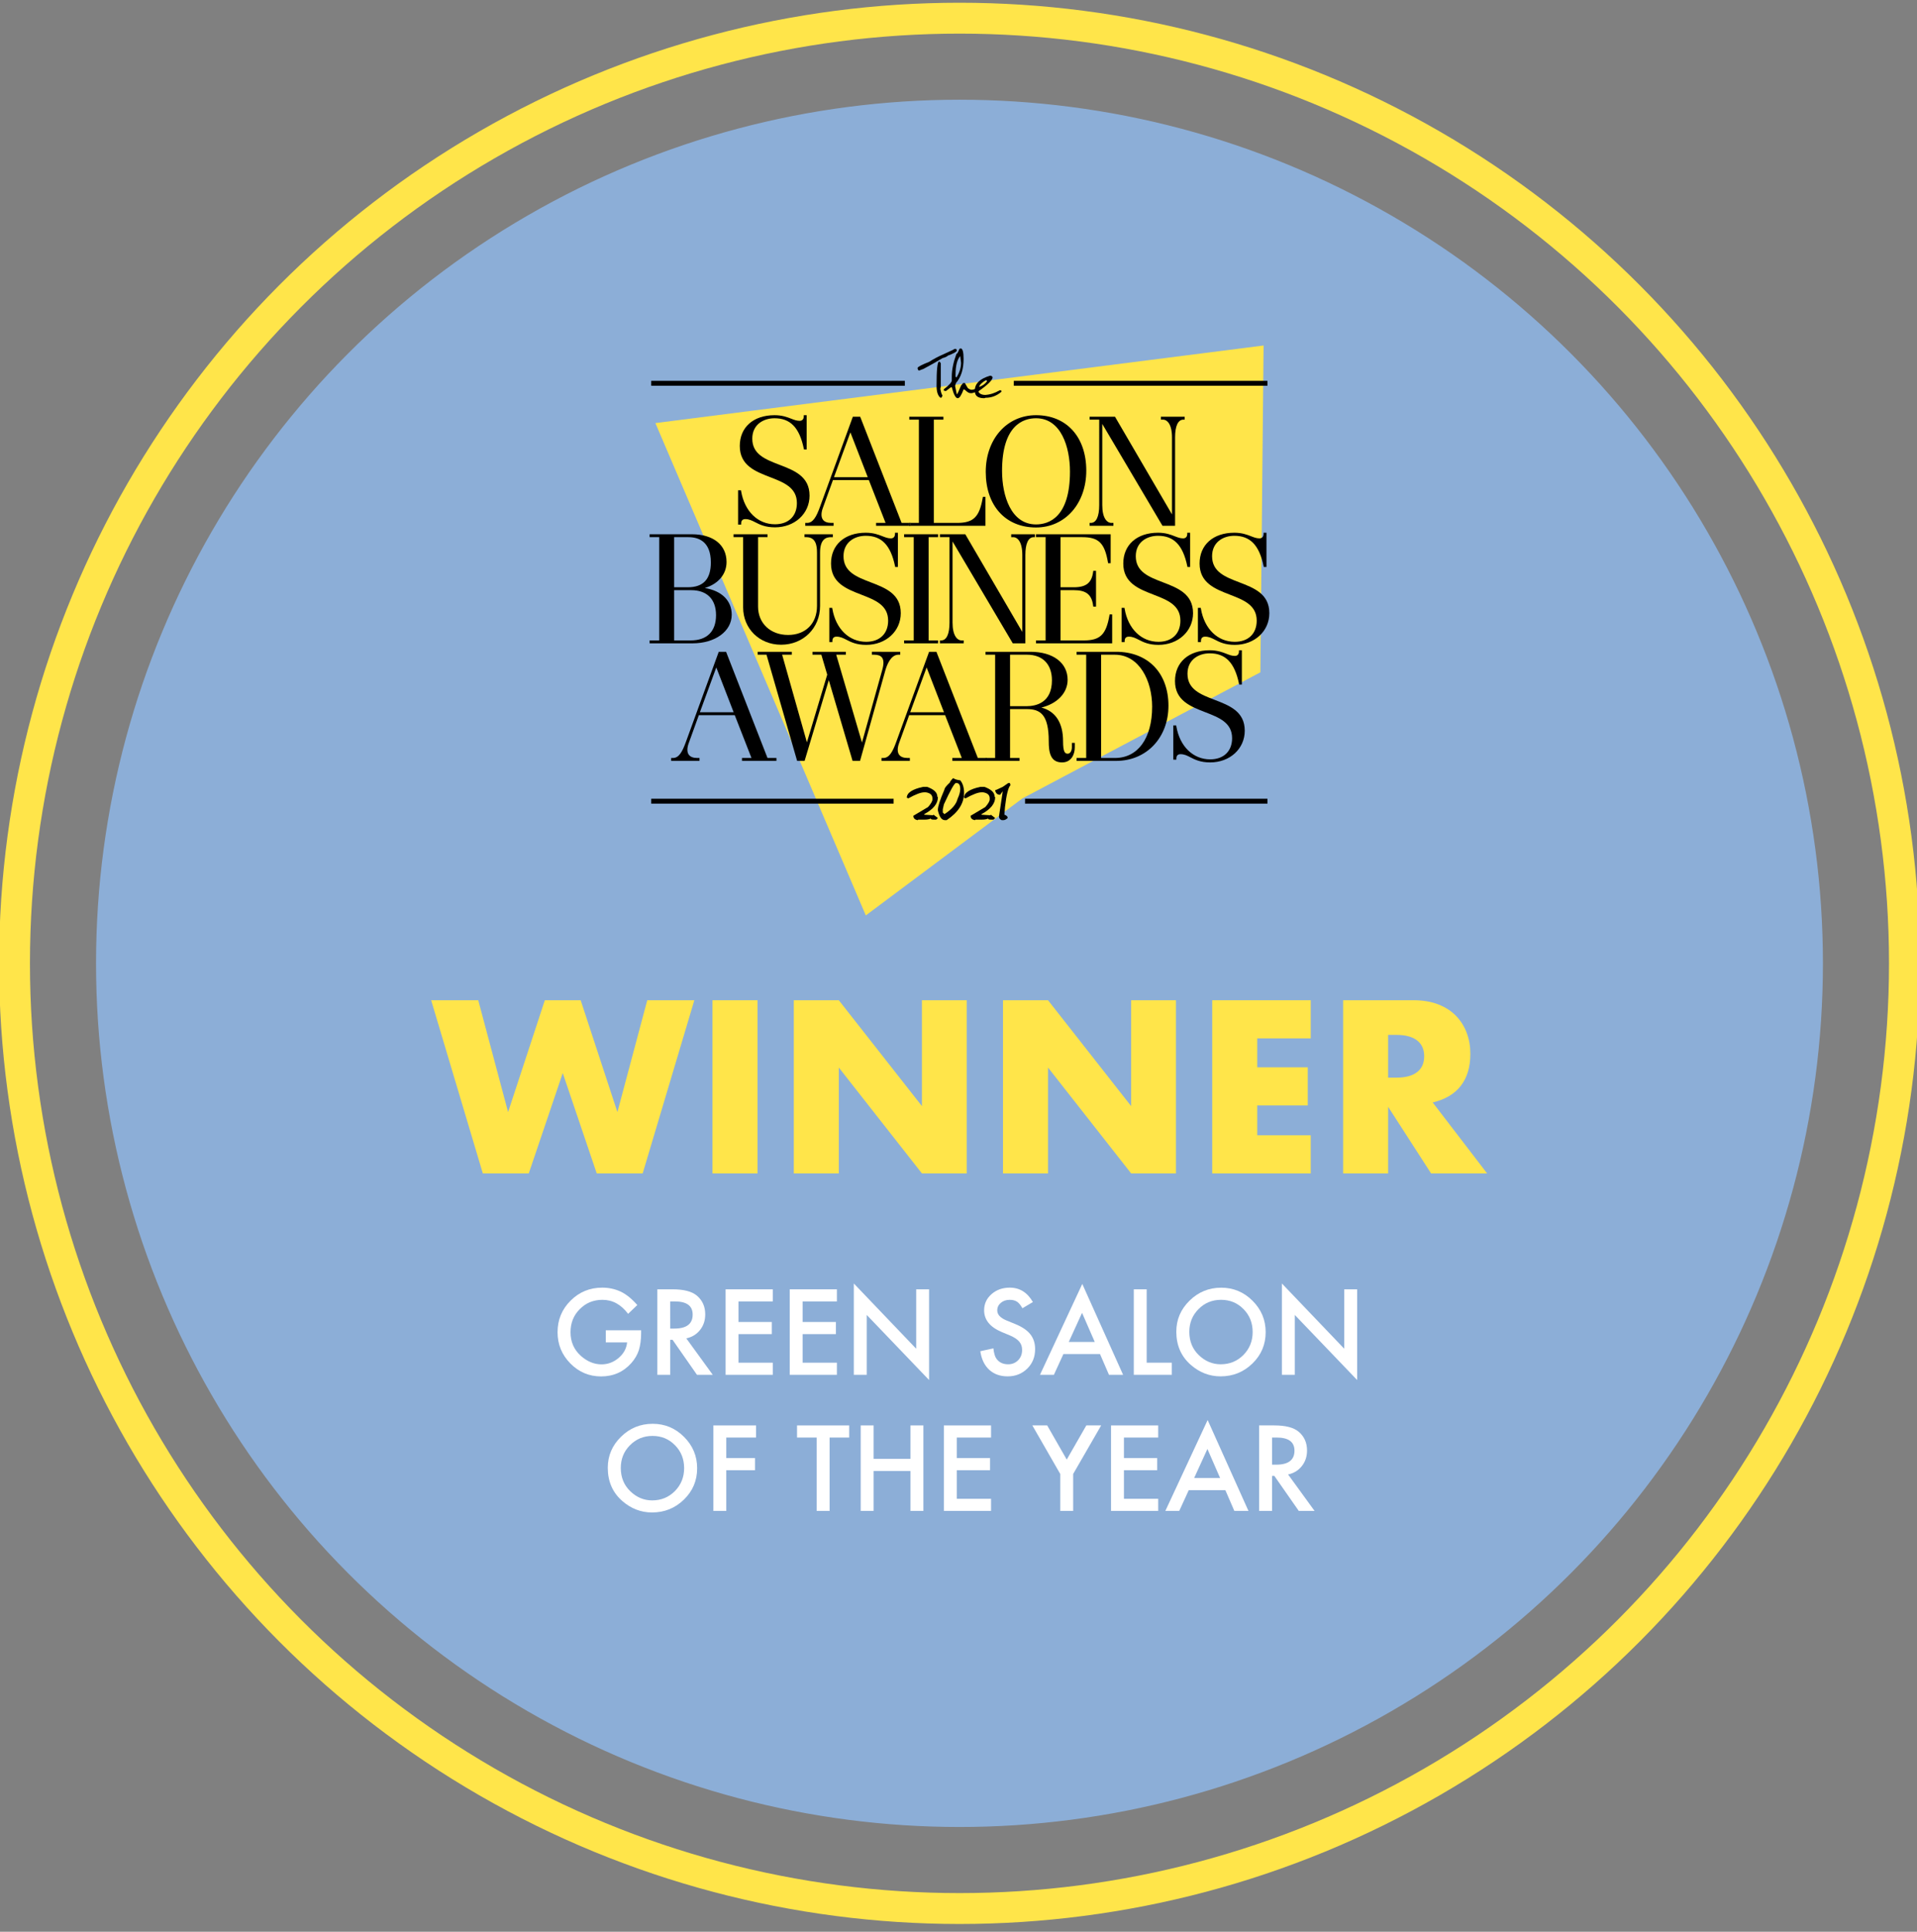 <svg xmlns="http://www.w3.org/2000/svg" xmlns:xlink="http://www.w3.org/1999/xlink" id="Layer_1" x="0px" y="0px" width="310.404px" height="312.719px" viewBox="0 0 310.404 312.719" xml:space="preserve"><rect x="0" y="0" width="310.404" height="312.719" fill="#808080" stroke="none"/><g>	<defs>		<rect id="SVGID_1_" width="310.404" height="312.719"></rect>	</defs>	<clipPath id="SVGID_2_">		<use xlink:href="#SVGID_1_"></use>	</clipPath>			<circle clip-path="url(#SVGID_2_)" fill="none" stroke="#FFE54A" stroke-width="5" stroke-miterlimit="10" cx="155.361" cy="155.954" r="153.011"></circle>	<path clip-path="url(#SVGID_2_)" fill="#8CAED7" d="M193.04,21.576c74.215,20.81,117.508,97.842,96.698,172.057  c-20.809,74.215-97.842,117.509-172.057,96.698C43.467,269.522,0.173,192.489,20.983,118.274  C41.793,44.06,118.825,0.766,193.04,21.576"></path>			<circle clip-path="url(#SVGID_2_)" fill="none" stroke="#8CAED7" stroke-width="0.5" stroke-miterlimit="10" cx="155.361" cy="155.954" r="139.56"></circle>	<polygon clip-path="url(#SVGID_2_)" fill="#FFE54A" points="106.121,68.49 140.193,148.194 165.53,129.265 204.081,108.839   204.602,55.93  "></polygon>	<path clip-path="url(#SVGID_2_)" fill="#FFFFFF" d="M98.091,215.355h5.72v0.457c0,1.04-0.122,1.96-0.368,2.761  c-0.239,0.741-0.643,1.435-1.21,2.08c-1.286,1.447-2.919,2.17-4.904,2.17c-1.937,0-3.595-0.699-4.976-2.098  c-1.381-1.404-2.071-3.091-2.071-5.058c0-2.008,0.702-3.711,2.107-5.108c1.404-1.405,3.114-2.107,5.128-2.107  c1.082,0,2.092,0.221,3.03,0.663c0.897,0.442,1.778,1.159,2.646,2.152l-1.489,1.425c-1.136-1.513-2.519-2.269-4.151-2.269  c-1.464,0-2.692,0.505-3.685,1.516c-0.992,0.992-1.488,2.234-1.488,3.729c0,1.542,0.553,2.813,1.658,3.812  c1.034,0.926,2.155,1.39,3.363,1.39c1.028,0,1.951-0.347,2.77-1.04c0.818-0.7,1.275-1.536,1.371-2.511h-3.451V215.355z"></path>	<path clip-path="url(#SVGID_2_)" fill="#FFFFFF" d="M111.126,216.663l4.285,5.9h-2.555l-3.953-5.666h-0.377v5.666h-2.089v-13.842  h2.447c1.83,0,3.15,0.343,3.963,1.029c0.897,0.766,1.345,1.776,1.345,3.031c0,0.98-0.281,1.823-0.843,2.528  C112.788,216.016,112.046,216.466,111.126,216.663 M108.526,215.077h0.664c1.978,0,2.967-0.756,2.967-2.269  c0-1.416-0.963-2.124-2.887-2.124h-0.744V215.077z"></path>	<polygon clip-path="url(#SVGID_2_)" fill="#FFFFFF" points="125.129,210.685 119.581,210.685 119.581,214.01 124.969,214.01   124.969,215.975 119.581,215.975 119.581,220.601 125.129,220.601 125.129,222.563 117.491,222.563 117.491,208.722   125.129,208.722  "></polygon>	<polygon clip-path="url(#SVGID_2_)" fill="#FFFFFF" points="135.511,210.685 129.961,210.685 129.961,214.01 135.351,214.01   135.351,215.975 129.961,215.975 129.961,220.601 135.511,220.601 135.511,222.563 127.874,222.563 127.874,208.722   135.511,208.722  "></polygon>	<polygon clip-path="url(#SVGID_2_)" fill="#FFFFFF" points="138.254,222.563 138.254,207.779 148.351,218.34 148.351,208.721   150.438,208.721 150.438,223.406 140.345,212.872 140.345,222.563  "></polygon>	<path clip-path="url(#SVGID_2_)" fill="#FFFFFF" d="M167.249,210.783l-1.694,1.004c-0.318-0.55-0.619-0.908-0.906-1.076  c-0.298-0.191-0.684-0.287-1.155-0.287c-0.58,0-1.062,0.165-1.443,0.493c-0.383,0.323-0.574,0.729-0.574,1.22  c0,0.675,0.502,1.219,1.505,1.631l1.381,0.565c1.123,0.454,1.946,1.009,2.466,1.663c0.521,0.654,0.779,1.457,0.779,2.407  c0,1.273-0.424,2.324-1.271,3.155c-0.856,0.837-1.916,1.255-3.185,1.255c-1.201,0-2.192-0.354-2.976-1.066  c-0.771-0.711-1.252-1.712-1.444-3.003l2.117-0.466c0.095,0.812,0.262,1.375,0.502,1.685c0.43,0.598,1.057,0.896,1.882,0.896  c0.652,0,1.193-0.218,1.623-0.654c0.432-0.437,0.646-0.989,0.646-1.658c0-0.269-0.037-0.516-0.112-0.74  c-0.076-0.224-0.192-0.43-0.35-0.618c-0.158-0.188-0.363-0.364-0.614-0.529c-0.251-0.164-0.55-0.321-0.897-0.471l-1.336-0.556  c-1.894-0.801-2.841-1.973-2.841-3.515c0-1.039,0.397-1.909,1.192-2.608c0.795-0.706,1.784-1.058,2.968-1.058  C165.105,208.452,166.353,209.229,167.249,210.783"></path>	<path clip-path="url(#SVGID_2_)" fill="#FFFFFF" d="M178.114,219.201h-5.926l-1.541,3.361h-2.251l6.849-14.712l6.608,14.712h-2.286  L178.114,219.201z M177.263,217.238l-2.054-4.707l-2.15,4.707H177.263z"></path>	<polygon clip-path="url(#SVGID_2_)" fill="#FFFFFF" points="185.673,208.721 185.673,220.6 189.742,220.6 189.742,222.562   183.584,222.562 183.584,208.721  "></polygon>	<path clip-path="url(#SVGID_2_)" fill="#FFFFFF" d="M190.47,215.579c0-1.949,0.714-3.622,2.143-5.021  c1.422-1.398,3.132-2.099,5.129-2.099c1.972,0,3.663,0.706,5.073,2.116c1.416,1.411,2.125,3.105,2.125,5.084  c0,1.99-0.712,3.678-2.134,5.064c-1.428,1.394-3.152,2.09-5.173,2.09c-1.787,0-3.392-0.619-4.813-1.856  C191.253,219.589,190.47,217.796,190.47,215.579 M192.577,215.606c0,1.529,0.514,2.788,1.541,3.773  c1.021,0.987,2.203,1.479,3.542,1.479c1.452,0,2.677-0.502,3.676-1.505c0.998-1.018,1.497-2.255,1.497-3.713  c0-1.476-0.493-2.714-1.48-3.712c-0.979-1.004-2.192-1.506-3.639-1.506c-1.441,0-2.657,0.502-3.649,1.506  C193.073,212.922,192.577,214.148,192.577,215.606"></path>	<polygon clip-path="url(#SVGID_2_)" fill="#FFFFFF" points="207.567,222.563 207.567,207.779 217.661,218.34 217.661,208.721   219.751,208.721 219.751,223.406 209.655,212.872 209.655,222.563  "></polygon>	<path clip-path="url(#SVGID_2_)" fill="#FFFFFF" d="M98.413,237.612c0-1.949,0.714-3.622,2.142-5.021  c1.423-1.398,3.133-2.099,5.129-2.099c1.973,0,3.664,0.706,5.074,2.116c1.416,1.411,2.125,3.105,2.125,5.084  c0,1.99-0.711,3.678-2.134,5.064c-1.428,1.394-3.153,2.09-5.172,2.09c-1.787,0-3.393-0.619-4.815-1.856  C99.196,241.622,98.413,239.829,98.413,237.612 M100.52,237.64c0,1.529,0.514,2.788,1.542,3.773  c1.022,0.987,2.202,1.479,3.542,1.479c1.451,0,2.677-0.502,3.676-1.505c0.998-1.018,1.496-2.255,1.496-3.713  c0-1.476-0.492-2.714-1.479-3.712c-0.98-1.004-2.193-1.506-3.64-1.506c-1.44,0-2.657,0.502-3.649,1.506  C101.016,234.955,100.52,236.182,100.52,237.64"></path>	<polygon clip-path="url(#SVGID_2_)" fill="#FFFFFF" points="122.422,232.718 117.6,232.718 117.6,236.043 122.252,236.043   122.252,238.008 117.6,238.008 117.6,244.597 115.511,244.597 115.511,230.755 122.422,230.755  "></polygon>	<polygon clip-path="url(#SVGID_2_)" fill="#FFFFFF" points="134.329,232.718 134.329,244.597 132.239,244.597 132.239,232.718   129.058,232.718 129.058,230.755 137.503,230.755 137.503,232.718  "></polygon>	<polygon clip-path="url(#SVGID_2_)" fill="#FFFFFF" points="141.456,236.169 147.427,236.169 147.427,230.754 149.517,230.754   149.517,244.596 147.427,244.596 147.427,238.132 141.456,238.132 141.456,244.596 139.368,244.596 139.368,230.754   141.456,230.754  "></polygon>	<polygon clip-path="url(#SVGID_2_)" fill="#FFFFFF" points="160.472,232.718 154.922,232.718 154.922,236.043 160.311,236.043   160.311,238.008 154.922,238.008 154.922,242.634 160.472,242.634 160.472,244.597 152.833,244.597 152.833,230.755   160.472,230.755  "></polygon>	<polygon clip-path="url(#SVGID_2_)" fill="#FFFFFF" points="171.679,238.616 167.158,230.754 169.562,230.754 172.728,236.285   175.901,230.754 178.304,230.754 173.768,238.616 173.768,244.597 171.679,244.597  "></polygon>	<polygon clip-path="url(#SVGID_2_)" fill="#FFFFFF" points="187.538,232.718 181.989,232.718 181.989,236.043 187.377,236.043   187.377,238.008 181.989,238.008 181.989,242.634 187.538,242.634 187.538,244.597 179.898,244.597 179.898,230.755   187.538,230.755  "></polygon>	<path clip-path="url(#SVGID_2_)" fill="#FFFFFF" d="M198.413,241.234h-5.926l-1.542,3.361h-2.251l6.849-14.712l6.608,14.712h-2.285  L198.413,241.234z M197.562,239.271l-2.054-4.707l-2.151,4.707H197.562z"></path>	<path clip-path="url(#SVGID_2_)" fill="#FFFFFF" d="M208.571,238.696l4.285,5.9h-2.555l-3.954-5.666h-0.376v5.666h-2.09v-13.842  h2.446c1.831,0,3.151,0.343,3.963,1.029c0.897,0.766,1.347,1.776,1.347,3.031c0,0.98-0.281,1.823-0.845,2.528  C210.232,238.049,209.491,238.499,208.571,238.696 M205.972,237.11h0.663c1.978,0,2.968-0.756,2.968-2.269  c0-1.416-0.963-2.124-2.887-2.124h-0.744V237.11z"></path>	<polygon clip-path="url(#SVGID_2_)" fill="#FFE54A" points="77.437,161.922 82.271,180.032 88.22,161.922 94.022,161.922   99.972,180.032 104.806,161.922 112.429,161.922 104.062,189.961 96.625,189.961 91.122,173.711 85.618,189.961 78.18,189.961   69.813,161.922  "></polygon>	<rect x="115.367" y="161.922" clip-path="url(#SVGID_2_)" fill="#FFE54A" width="7.289" height="28.039"></rect>	<polygon clip-path="url(#SVGID_2_)" fill="#FFE54A" points="128.531,189.961 128.531,161.922 135.819,161.922 149.281,179.066   149.281,161.922 156.532,161.922 156.532,189.961 149.281,189.961 135.819,172.818 135.819,189.961  "></polygon>	<polygon clip-path="url(#SVGID_2_)" fill="#FFE54A" points="162.408,189.961 162.408,161.922 169.696,161.922 183.158,179.066   183.158,161.922 190.409,161.922 190.409,189.961 183.158,189.961 169.696,172.818 169.696,189.961  "></polygon>	<polygon clip-path="url(#SVGID_2_)" fill="#FFE54A" points="212.238,168.096 203.573,168.096 203.573,172.781 211.754,172.781   211.754,178.953 203.573,178.953 203.573,183.788 212.238,183.788 212.238,189.961 196.285,189.961 196.285,161.922   212.238,161.922  "></polygon>	<path clip-path="url(#SVGID_2_)" fill="#FFE54A" d="M240.796,189.961h-9.072l-6.954-10.783v10.783h-7.288v-28.039h11.342  c1.562,0,2.925,0.23,4.09,0.688c1.165,0.459,2.126,1.085,2.882,1.878c0.757,0.794,1.326,1.711,1.71,2.752  c0.385,1.041,0.577,2.156,0.577,3.346c0,2.134-0.515,3.862-1.543,5.188c-1.029,1.326-2.547,2.225-4.556,2.696L240.796,189.961z   M224.77,174.454h1.376c1.437,0,2.541-0.297,3.31-0.893c0.769-0.595,1.152-1.45,1.152-2.565c0-1.116-0.384-1.971-1.152-2.565  c-0.769-0.596-1.873-0.894-3.31-0.894h-1.376V174.454z"></path>	<path clip-path="url(#SVGID_2_)" d="M131.084,80.235c0,2.926-2.408,5.132-5.599,5.132c-1.592,0-2.484-0.458-3.202-0.827  c-0.529-0.271-0.987-0.505-1.607-0.505c-0.579,0-0.666,0.432-0.666,0.69v0.198h-0.496v-5.552h0.466l0.028,0.164  c0.553,3.241,2.701,5.336,5.477,5.336c2.19,0,3.549-1.314,3.549-3.427c0-2.521-2.114-3.34-4.354-4.208  c-2.405-0.931-4.894-1.897-4.894-5.04c0-3.027,2.208-4.983,5.625-4.983c1.245,0,2.048,0.313,2.694,0.564  c0.478,0.187,0.892,0.349,1.373,0.349c0.417,0,0.667-0.267,0.667-0.715v-0.198h0.469v5.551h-0.432l-0.034-0.158  c-0.711-3.387-2.172-4.898-4.737-4.898c-1.792,0-3.601,1.021-3.601,3.304c0,2.537,2.128,3.356,4.38,4.22  C128.597,76.156,131.084,77.109,131.084,80.235"></path>	<rect x="147.234" y="84.649" clip-path="url(#SVGID_2_)" width="0.198" height="0.47"></rect>	<path clip-path="url(#SVGID_2_)" d="M135.041,77.25l2.656-7.255l2.812,7.255H135.041z M145.989,84.649l-6.707-17.189h-1.188  l-5.326,14.606c-0.577,1.594-1.126,2.583-2.081,2.583h-0.297v0.47h4.588v-0.47h-0.37c-0.662,0-1.124-0.182-1.374-0.543  c-0.291-0.418-0.289-1.086,0.006-1.879l1.631-4.506h5.816l2.706,6.928h-1.535v0.47h5.376v-0.47H145.989z"></path>	<rect x="147.234" y="84.649" clip-path="url(#SVGID_2_)" width="0.198" height="0.47"></rect>	<path clip-path="url(#SVGID_2_)" d="M159.567,80.431v4.688h-12.135v-0.47h1.356V67.93h-1.554v-0.47h5.526v0.47h-1.554v16.719h3.772  c2.642,0,3.612-0.948,4.145-4.053l0.03-0.165H159.567z"></path>	<path clip-path="url(#SVGID_2_)" d="M167.753,84.895c-4.059,0-5.498-4.662-5.498-8.654c0-7.424,3.445-8.532,5.498-8.532  c4.06,0,5.498,4.649,5.498,8.629C173.251,83.782,169.807,84.895,167.753,84.895 M167.753,67.212c-4.716,0-8.139,3.859-8.139,9.175  c0,5.469,3.193,9.003,8.139,9.003c4.716,0,8.139-3.869,8.139-9.199C175.892,70.736,172.698,67.212,167.753,67.212"></path>	<path clip-path="url(#SVGID_2_)" d="M191.824,67.46v0.47h-0.198c-0.874,0-1.356,1.025-1.356,2.884v14.305h-2.037l-0.058-0.098  l-9.693-16.392v13.136c0,2.127,0.765,2.884,1.479,2.884h0.321v0.47h-3.85v-0.47h0.198c0.874,0,1.356-1.025,1.356-2.884V67.93  h-1.555v-0.47h1.653h0.164h2.292l0.057,0.097l9.175,15.718V70.814c0-2.127-0.763-2.884-1.478-2.884h-0.321v-0.47H191.824z"></path>	<path clip-path="url(#SVGID_2_)" d="M109.16,86.958h2.317c1.653,0,3.625,0.71,3.625,4.093c0,2.704-1.219,4.018-3.724,4.018h-2.218  V86.958z M109.16,95.541h2.761c2.555,0,4.02,1.473,4.02,4.043c0,2.639-1.463,4.093-4.119,4.093h-2.662V95.541z M114.127,95.192  c2.174-0.662,3.516-2.226,3.516-4.214c0-2.769-2.154-4.489-5.623-4.489h-6.832v0.469h1.554v16.719h-1.554v0.47h6.931  c3.687,0,6.363-1.95,6.363-4.636C118.482,97.222,116.844,95.636,114.127,95.192"></path>	<path clip-path="url(#SVGID_2_)" d="M134.856,86.489v0.47h-0.295c-0.764,0-1.776,0.261-1.776,2.515v8.63  c0,3.572-2.714,6.266-6.313,6.266c-3.503,0-6.143-2.599-6.143-6.044V86.958h-1.554v-0.47h5.502v0.47h-1.53v11.245  c0,2.699,1.998,4.586,4.858,4.586c2.846,0,4.686-1.849,4.686-4.71v-8.606c0-1.171-0.196-2.515-1.727-2.515h-0.297v-0.47H134.856z"></path>	<path clip-path="url(#SVGID_2_)" d="M145.855,99.263c0,2.926-2.406,5.132-5.598,5.132c-1.593,0-2.483-0.458-3.201-0.827  c-0.529-0.271-0.987-0.505-1.609-0.505c-0.579,0-0.664,0.432-0.664,0.69v0.198h-0.496v-5.552h0.464l0.028,0.164  c0.553,3.242,2.704,5.336,5.478,5.336c2.189,0,3.551-1.314,3.551-3.427c0-2.521-2.116-3.339-4.355-4.208  c-2.407-0.934-4.894-1.896-4.894-5.04c0-3.027,2.208-4.983,5.623-4.983c1.247,0,2.049,0.313,2.696,0.564  c0.478,0.187,0.891,0.349,1.373,0.349c0.416,0,0.666-0.267,0.666-0.715v-0.198h0.47v5.551h-0.434l-0.032-0.158  c-0.711-3.387-2.174-4.898-4.739-4.898c-1.792,0-3.6,1.021-3.6,3.305c0,2.536,2.129,3.355,4.381,4.219  C143.369,95.184,145.855,96.137,145.855,99.263"></path>	<polygon clip-path="url(#SVGID_2_)" points="150.368,86.958 150.368,103.677 151.896,103.677 151.896,104.147 146.396,104.147   146.396,103.677 147.95,103.677 147.95,86.958 146.396,86.958 146.396,86.488 151.896,86.488 151.896,86.958  "></polygon>	<path clip-path="url(#SVGID_2_)" d="M167.581,86.489v0.47h-0.198c-0.872,0-1.354,1.025-1.354,2.884v14.305h-2.038l-0.057-0.098  l-9.695-16.392v13.136c0,2.125,0.766,2.884,1.479,2.884h0.323v0.47h-3.849v-0.47h0.198c0.874,0,1.356-1.025,1.356-2.884V86.958  h-1.554v-0.47h1.651h0.167h2.291l0.057,0.097l9.176,15.718V89.843c0-2.127-0.766-2.884-1.479-2.884h-0.321v-0.47H167.581z"></path>	<path clip-path="url(#SVGID_2_)" d="M179.67,99.459h0.415v4.688h-12.331v-0.47h1.552V86.958h-1.552v-0.47h12.085v4.688h-0.415  l-0.027-0.165c-0.535-3.106-1.505-4.053-4.147-4.053h-3.523v8.111h2.168c1.977,0,2.878-0.722,3.108-2.49l0.021-0.172h0.448v5.797  h-0.448l-0.021-0.174c-0.23-1.768-1.132-2.49-3.108-2.49h-2.168v8.137h3.771c2.643,0,3.609-0.948,4.145-4.053L179.67,99.459z"></path>	<path clip-path="url(#SVGID_2_)" d="M193.18,99.263c0,2.926-2.406,5.132-5.599,5.132c-1.592,0-2.484-0.458-3.2-0.827  c-0.531-0.271-0.987-0.505-1.61-0.505c-0.577,0-0.663,0.432-0.663,0.69v0.198h-0.495v-5.552h0.464l0.027,0.164  c0.554,3.242,2.703,5.336,5.478,5.336c2.189,0,3.549-1.314,3.549-3.427c0-2.521-2.114-3.339-4.352-4.208  c-2.407-0.934-4.895-1.896-4.895-5.04c0-3.027,2.206-4.983,5.623-4.983c1.245,0,2.049,0.313,2.694,0.564  c0.479,0.187,0.892,0.349,1.375,0.349c0.417,0,0.664-0.267,0.664-0.715v-0.198h0.472v5.551h-0.434l-0.033-0.158  c-0.712-3.387-2.173-4.898-4.738-4.898c-1.792,0-3.6,1.021-3.6,3.305c0,2.536,2.127,3.355,4.381,4.219  C190.693,95.184,193.18,96.137,193.18,99.263"></path>	<path clip-path="url(#SVGID_2_)" d="M205.534,99.263c0,2.926-2.406,5.132-5.599,5.132c-1.592,0-2.484-0.458-3.199-0.827  c-0.53-0.271-0.988-0.505-1.61-0.505c-0.578,0-0.664,0.432-0.664,0.69v0.198h-0.494v-5.552h0.463l0.027,0.164  c0.554,3.242,2.704,5.336,5.478,5.336c2.189,0,3.552-1.314,3.552-3.427c0-2.521-2.116-3.339-4.354-4.208  c-2.407-0.934-4.895-1.896-4.895-5.04c0-3.027,2.208-4.983,5.623-4.983c1.247,0,2.049,0.313,2.696,0.564  c0.478,0.187,0.891,0.349,1.373,0.349c0.417,0,0.666-0.267,0.666-0.715v-0.198h0.47v5.551h-0.434l-0.032-0.158  c-0.711-3.387-2.174-4.898-4.739-4.898c-1.792,0-3.6,1.021-3.6,3.305c0,2.536,2.127,3.355,4.381,4.219  C203.048,95.184,205.534,96.137,205.534,99.263"></path>	<path clip-path="url(#SVGID_2_)" d="M113.326,115.307l2.656-7.255l2.812,7.255H113.326z M124.275,122.706l-6.658-17.064  l-0.049-0.125h-1.188l-5.324,14.606c-0.579,1.594-1.128,2.583-2.083,2.583h-0.297v0.47h4.588v-0.47h-0.37  c-0.662,0-1.124-0.182-1.374-0.543c-0.291-0.418-0.289-1.086,0.008-1.879l1.629-4.507h5.816l2.707,6.929h-1.536v0.47h5.576v-0.47  H124.275z"></path>	<path clip-path="url(#SVGID_2_)" d="M145.77,105.517v0.47h-0.297c-1.217,0-1.855,1.609-2.127,2.569l-4.085,14.62h-1.211  L134.2,110.11l-3.919,13.066h-1.209l-0.042-0.143l-4.916-17.046h-1.431v-0.47h5.526v0.47h-1.564l4.01,14.186l3.291-10.957  l-0.954-3.229h-1.431v-0.47h5.403v0.47h-1.561l4.17,14.223l3.29-11.787c0.262-0.922,0.246-1.586-0.049-1.974  c-0.23-0.307-0.656-0.462-1.263-0.462h-0.371v-0.47H145.77z"></path>	<rect x="159.577" y="122.904" clip-path="url(#SVGID_2_)" width="0.002" height="0.073"></rect>	<rect x="159.577" y="122.706" clip-path="url(#SVGID_2_)" width="0.2" height="0.47"></rect>	<path clip-path="url(#SVGID_2_)" d="M147.383,115.307l2.656-7.255l2.814,7.255H147.383z M158.332,122.706l-6.658-17.064  l-0.049-0.125h-1.186l-5.326,14.606c-0.577,1.594-1.128,2.583-2.083,2.583h-0.295v0.47h4.588v-0.47h-0.37  c-0.662,0-1.126-0.182-1.376-0.543c-0.291-0.418-0.287-1.086,0.008-1.879l1.629-4.507h5.818l2.705,6.929h-1.536v0.47h5.376v-0.47  H158.332z"></path>	<rect x="159.775" y="122.904" clip-path="url(#SVGID_2_)" width="0.002" height="0.073"></rect>	<rect x="159.577" y="122.706" clip-path="url(#SVGID_2_)" width="0.2" height="0.47"></rect>	<path clip-path="url(#SVGID_2_)" d="M163.549,105.987h2.761c2.519,0,4.021,1.548,4.021,4.142c0,3.648-2.581,4.193-4.117,4.193  h-2.664V105.987z M173.561,120.264v0.716c0,0.499-0.216,1.034-0.689,1.034c-0.456,0-0.739-0.337-0.739-2.02  c0-2.979-1.207-4.84-3.51-5.452c2.553-0.619,4.249-2.357,4.249-4.488c0-2.757-2.361-4.537-6.018-4.537h-7.276v0.47h1.554v16.719  h-1.354v0.47h5.304v-0.47h-1.531v-7.915h2.688c2.208,0,3.576,0.871,3.576,5.203c0,1.78,0.259,3.43,2.147,3.43  c1.527,0,2.07-1.317,2.07-2.444v-0.716H173.561z"></path>	<path clip-path="url(#SVGID_2_)" d="M178.296,105.987h2.22c3.967,0,6.041,4.23,6.041,8.408c0,5.126-2.307,8.311-6.017,8.311h-2.244  V105.987z M180.738,105.517h-6.414v0.47h1.554v16.719h-1.554v0.47h6.414c4.901,0,8.459-3.754,8.459-8.927  C189.197,108.944,185.876,105.517,180.738,105.517"></path>	<path clip-path="url(#SVGID_2_)" d="M201.553,118.292c0,2.926-2.406,5.132-5.6,5.132c-1.592,0-2.483-0.458-3.2-0.827  c-0.528-0.271-0.986-0.506-1.609-0.506c-0.578,0-0.663,0.433-0.663,0.69v0.199h-0.496v-5.552h0.464l0.028,0.164  c0.553,3.241,2.704,5.336,5.477,5.336c2.19,0,3.549-1.314,3.549-3.427c0-2.522-2.113-3.34-4.352-4.208  c-2.407-0.934-4.895-1.897-4.895-5.041c0-3.026,2.206-4.983,5.623-4.983c1.245,0,2.05,0.314,2.694,0.565  c0.48,0.186,0.892,0.349,1.375,0.349c0.417,0,0.664-0.267,0.664-0.715v-0.199h0.472v5.552h-0.434l-0.033-0.158  c-0.712-3.388-2.173-4.898-4.738-4.898c-1.792,0-3.6,1.021-3.6,3.304c0,2.537,2.127,3.356,4.381,4.22  C199.065,114.213,201.553,115.166,201.553,118.292"></path>	<rect x="105.447" y="61.65" clip-path="url(#SVGID_2_)" width="41.07" height="0.794"></rect>	<rect x="164.156" y="61.65" clip-path="url(#SVGID_2_)" width="41.069" height="0.794"></rect>	<rect x="105.447" y="129.305" clip-path="url(#SVGID_2_)" width="39.246" height="0.791"></rect>	<rect x="165.976" y="129.305" clip-path="url(#SVGID_2_)" width="39.25" height="0.791"></rect>	<path clip-path="url(#SVGID_2_)" d="M154.742,56.481l0.092,0.015l0.098,0.226l-0.011,0.066c-0.082,0.195-0.562,0.457-1.441,0.785  c-0.15,0.157-0.437,0.291-0.861,0.4l-1.554,0.908l-1.538,0.84l-0.749,0.283c-0.109-0.086-0.179-0.214-0.21-0.385l0.015-0.067  c0.028-0.164,0.657-0.492,1.887-0.984c0.667-0.438,1.453-0.853,2.359-1.246l1.518-0.703  C154.487,56.503,154.619,56.457,154.742,56.481 M152.06,58.537h0.067l0.205,0.251v3.836l-0.067,0.338  c0.13,0.664,0.243,0.995,0.339,0.995c-0.059,0.281-0.127,0.421-0.206,0.421h-0.133c-0.41-0.325-0.615-0.964-0.615-1.918  C151.649,59.845,151.786,58.537,152.06,58.537"></path>	<path clip-path="url(#SVGID_2_)" d="M155.549,56.404c0.318,0,0.477,0.569,0.477,1.708c0,1.651-0.41,2.948-1.23,3.892l-0.134,0.41  v0.138l0.272,1.298c0.079-0.034,0.306-0.513,0.682-1.436l0.344-0.41h0.271l0.478,0.82c0.242,0.185,0.448,0.277,0.614,0.277  c0.203,0,0.521-0.092,0.96-0.277l0.133,0.205v0.072c-0.14,0.243-0.482,0.424-1.026,0.544h-0.271c-0.226,0-0.522-0.182-0.888-0.544  l-0.205-0.072c-0.349,0.957-0.666,1.436-0.953,1.436c-0.325,0-0.645-0.591-0.959-1.774h-0.139l-0.815,0.615l-0.344-0.072v-0.205  c0.865-0.677,1.298-1.154,1.298-1.431v-0.615c0-1.097,0.251-2.328,0.753-3.692c0.123,0,0.283-0.272,0.477-0.815L155.549,56.404z   M154.728,60.573v0.41l0.138,0.134c0.5-0.801,0.749-1.597,0.749-2.39l-0.138-1.092C154.977,58.24,154.728,59.219,154.728,60.573"></path>	<path clip-path="url(#SVGID_2_)" d="M160.277,60.83h0.225l0.231,0.225c0,0.459-0.758,1.216-2.272,2.272v0.154  c0.219,0.304,0.571,0.456,1.057,0.456c0.813-0.054,1.599-0.307,2.354-0.759h0.226l0.072,0.231  c-0.759,0.656-1.617,0.985-2.574,0.985l-0.23,0.071c-1.009,0-1.514-0.379-1.514-1.138v-0.149  C157.851,62.104,158.659,61.321,160.277,60.83 M158.533,62.645c0.544-0.181,0.973-0.485,1.287-0.913v-0.072l-0.148-0.148  C158.998,61.921,158.619,62.299,158.533,62.645"></path>	<path clip-path="url(#SVGID_2_)" d="M150.099,127.378c1.119,0.389,1.678,0.92,1.678,1.592l0.087,0.093  c0,1.03-0.737,1.942-2.21,2.733v0.093l1.327,0.086h0.086l0.093-0.086l0.704,0.531l-0.266,0.265h-0.438  c-0.296,0-0.444-0.06-0.444-0.179c-0.23,0.119-0.553,0.179-0.969,0.179h-1.061l-0.093,0.086c-0.469-0.075-0.703-0.311-0.703-0.709  l2.381-1.414c0.474-0.539,0.71-0.95,0.71-1.233v-0.18c0-0.535-0.354-0.858-1.061-0.968h-0.266c-0.548,0-1.401,0.323-2.56,0.968  h-0.087l-0.092-0.086h-0.086c0-0.8,0.884-1.391,2.653-1.771H150.099z"></path>	<path clip-path="url(#SVGID_2_)" d="M154.338,125.965c0.235,0.177,0.617,0.297,1.147,0.358c0.412,0.496,0.617,1.173,0.617,2.03  c0,1.694-0.941,3.167-2.826,4.419h-0.265c-0.531,0-0.914-0.531-1.148-1.592v-0.087c0-0.548,0.354-1.638,1.061-3.27  c0-0.221,0.294-0.604,0.883-1.148C153.808,126.556,153.985,126.319,154.338,125.965 M152.66,131.007v0.531l0.265,0.258  c1.208-0.774,1.916-1.596,2.123-2.467c0.292-0.628,0.438-1.159,0.438-1.592c0-0.651-0.205-0.976-0.617-0.976h-0.086  c-0.239,0-0.887,1.15-1.944,3.45L152.66,131.007z"></path>	<path clip-path="url(#SVGID_2_)" d="M159.373,127.378c1.119,0.389,1.678,0.92,1.678,1.592l0.088,0.093  c0,1.03-0.737,1.942-2.209,2.733v0.093l1.326,0.086h0.086l0.094-0.086l0.703,0.531l-0.267,0.265h-0.437  c-0.297,0-0.445-0.06-0.445-0.179c-0.23,0.119-0.553,0.179-0.969,0.179h-1.062l-0.093,0.086c-0.469-0.075-0.703-0.311-0.703-0.709  l2.382-1.414c0.474-0.539,0.71-0.95,0.71-1.233v-0.18c0-0.535-0.354-0.858-1.062-0.968h-0.265c-0.55,0-1.402,0.323-2.562,0.968  h-0.086l-0.093-0.086h-0.086c0-0.8,0.884-1.391,2.652-1.771H159.373z"></path>	<path clip-path="url(#SVGID_2_)" d="M163.261,126.761h0.266l0.087,0.358c-0.354,0.341-0.649,1.517-0.884,3.53l-0.093,1.24  c0.354,0.115,0.531,0.292,0.531,0.531c-0.248,0.234-0.482,0.351-0.703,0.351h-0.266c-0.296-0.119-0.444-0.324-0.444-0.616  l0.617-4.067l-0.438,0.577c-0.429,0-0.693-0.237-0.796-0.71l0.086-0.086h0.093l1.056-0.491L163.261,126.761z"></path></g></svg>